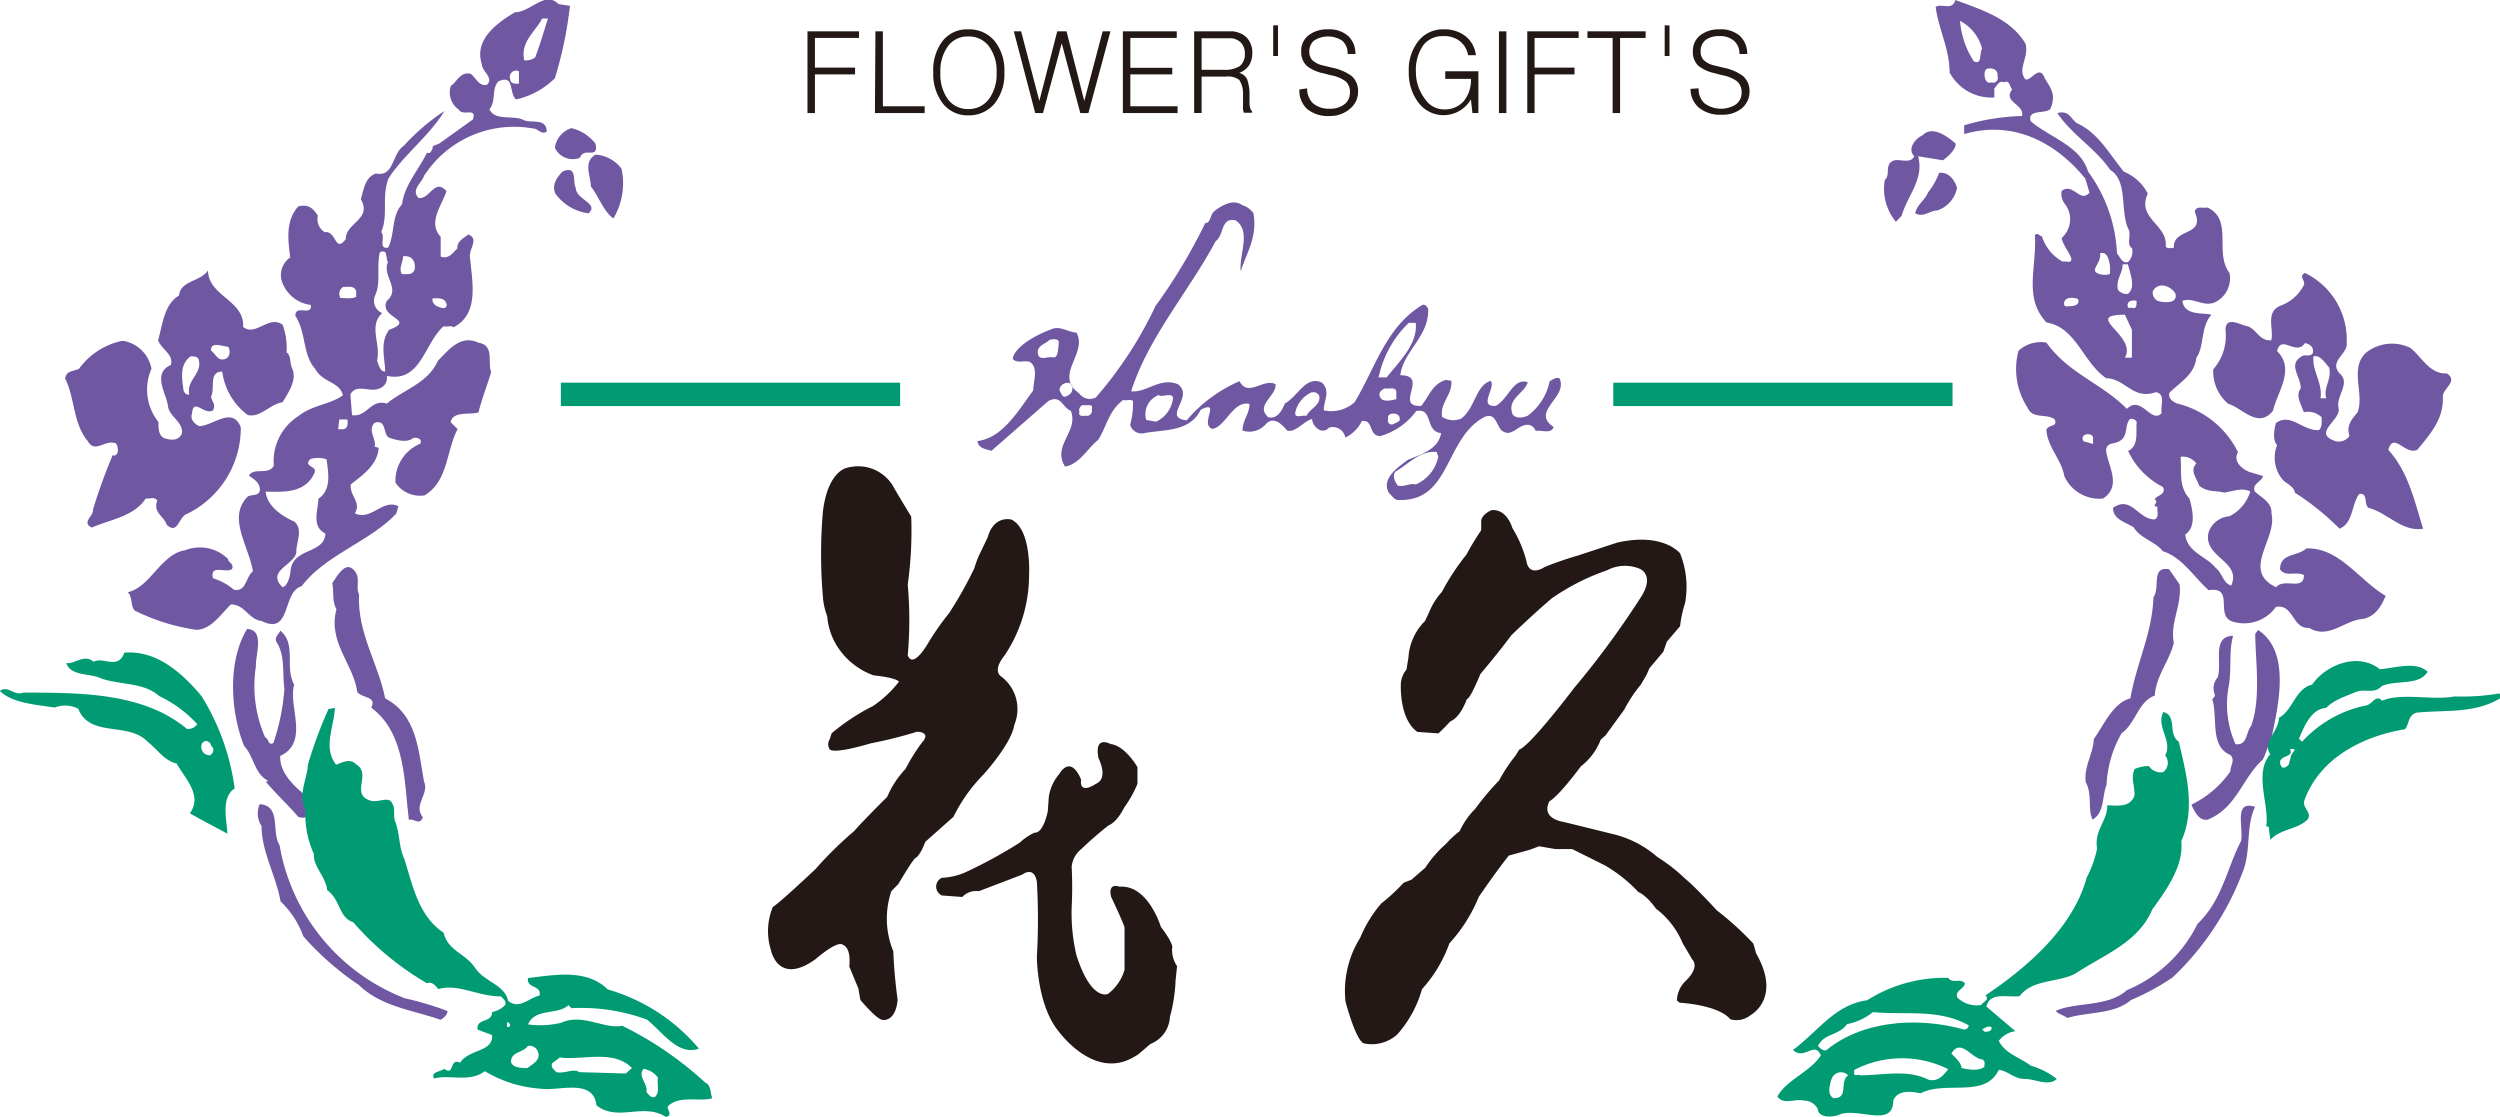 <svg xmlns="http://www.w3.org/2000/svg" viewBox="0 0 150.84 67.38"><defs><style>.cls-1{fill:#009b73;}.cls-2{fill:#231815;}.cls-3{fill:#6f57a2;}</style></defs><g id="レイヤー_2" data-name="レイヤー 2"><g id="contents"><rect class="cls-1" x="97.34" y="23.09" width="20.47" height="1.41"/><rect class="cls-1" x="33.84" y="23.09" width="20.47" height="1.41"/><path class="cls-2" d="M54.77,39.54a24.2,24.2,0,0,0,0-4.27,23.7,23.7,0,0,0,.21-4.1s-1-1.64-1.1-1.85a2.46,2.46,0,0,0-2.79-1.09s-1.14.18-1.44,2.64a30.16,30.16,0,0,0,0,5.13,3.94,3.94,0,0,0,.26,1.17,4,4,0,0,0,.8,2.11,4.36,4.36,0,0,0,2,1.47s1.32.12,1.53.38a6.72,6.72,0,0,1-1.57,1.47,12.9,12.9,0,0,0-2.49,1.64l-.13.39a.54.54,0,0,0,0,.56s0,.39,2.49-.34a26.75,26.75,0,0,0,2.79-.7s.89,0,.3.65a11.6,11.6,0,0,0-1,1.6,5.67,5.67,0,0,0-1.1,1.68s-1.36,1.34-2,2.07a22.46,22.46,0,0,0-2.32,2.28s-2.2,2.08-2.58,2.29a3.81,3.81,0,0,0-.12,2.59s.42,2.2,2.7.56c0,0,1.31-1.16,1.65-.86,0,0,.51.13.38,1.3l.55,1.33.12.69s1,1.21,1.36,1.21c0,0,.76.13.89-1.21,0,0-.22-1.55-.26-2.93a5.18,5.18,0,0,1-.12-3.63l.42-.43s.76-1.29,1-1.55c0,0,.29-.08.63-1l1.7-1.51a9.76,9.76,0,0,1,1.81-2.55s1.69-1.85,1.86-3a2.46,2.46,0,0,0-.76-2.89s-.63-.3.17-1.29a8.72,8.72,0,0,0,1.48-4.83s.17-2.76-1.06-3.37c0,0-1.06-.3-1.44,1.08l-.37.77a5.93,5.93,0,0,0-.43,1.08A23.68,23.68,0,0,1,57.26,37,16.15,16.15,0,0,0,56,38.8S55.1,40.4,54.77,39.54Z"/><path class="cls-2" d="M63.22,48.94s-.25,1.34-.8,1.3a3.3,3.3,0,0,0-.89.6,28.61,28.61,0,0,1-3.13,1.72,3.84,3.84,0,0,1-1.56.4.58.58,0,0,0,0,1.07l1.22.09a1.15,1.15,0,0,1,1-.35l2.62-1s.71-.56.88.43a39.3,39.3,0,0,1,0,4.53s0,2.85,1.27,4.44c0,0,2.11,3,4.52,1.64l.3-.17.76-.65a1.86,1.86,0,0,0,1.18-1.64,9.65,9.65,0,0,0,.34-2.2l.09-.86a1.71,1.71,0,0,1-.3-1.08s.17-.17-.68-1.29c0,0-.76-2.55-2.49-2.42,0,0-.72-.3-.51.61,0,0,.72,1.51.81,1.85v2.55a2.78,2.78,0,0,1-1,1.46s-1,.48-1.9-2.33a11,11,0,0,1-.29-2.89,24.36,24.36,0,0,0,0-2.46,1.56,1.56,0,0,1,.59-1.07s.76-.74,1.65-1.43c0,0,.46-.13.93-1.07a6.72,6.72,0,0,0,.8-1.43l0-1S67.91,45,67,44.89c0,0-1-.57-.72.86,0,0,.64,1.21-.17,1.55,0,0-1,.69-.88-.25,0,0-.55-1.56-1.32-.35a2.74,2.74,0,0,0-.63,1.38Z"/><path class="cls-2" d="M90,30.78s-.67.26-.63.73l0,.48a16.82,16.82,0,0,0-.89,1.47,14.21,14.21,0,0,0-1.48,2.25,4.05,4.05,0,0,0-.76,1.2l-.26.56a3.39,3.39,0,0,0-1,2.2l-.12.73a1.47,1.47,0,0,0-.34,1s-.08,2,1,2.76l1.27.09s.38-.35.72-.73c0,0,.55-.14,1-1.35,0,0,.13.14.81-1.5,0,0,1.1-1.3,1.86-2.33,0,0,1.14-1.12,2.45-2.24a13.58,13.58,0,0,1,3.33-1.69,2.31,2.31,0,0,1,2-.08s.93.39,0,1.77a53.07,53.07,0,0,1-4,5.43S92.34,45,91.66,45.23l-.21.35a9.69,9.69,0,0,0-1,1.51A16.56,16.56,0,0,0,89,48.81a4.65,4.65,0,0,0-.93,1.34,6.18,6.18,0,0,0-.84.78A6.8,6.8,0,0,0,86,52.35l-.84.73-.47.18a11.33,11.33,0,0,1-1.35,1.25,7.59,7.59,0,0,0-1.27,2.07,6.06,6.06,0,0,0-.89,3.84s.64,2.46,1.14,2.54a2.29,2.29,0,0,0,2-.56,7,7,0,0,0,1.48-2.72,8.21,8.21,0,0,0,1.65-2.76,9.34,9.34,0,0,0,1.77-2.8s1.06-1.56,1.82-2.5l1.27-.35.55-.21,1,.17,1,0s1.73.86,2,1a8.84,8.84,0,0,1,2,1.6s.42.12,1.06,1a5,5,0,0,1,1.6,2.07l.59,1s.51.44-.46,1.34a1.7,1.7,0,0,0-.47,1.13l.17.13s2.33.12,3.05,1a1.35,1.35,0,0,0,1.22-.25s1.9-1,.34-3.72l-.17-.6a18.63,18.63,0,0,0-2.2-2s-1.31-1.43-1.9-1.9A10.21,10.21,0,0,0,100,51.71a6.27,6.27,0,0,0-2.54-1.35l-3.12-.77s-1.4-.17-.85-1.25c0,0,.46-.18,1.9-2.11a3.64,3.64,0,0,0,1.19-1.6l.29-.26L98,42.82a8.53,8.53,0,0,1,1-1.51l.35-.6.17-.39.84-1,.21-.6.8-.94a6.89,6.89,0,0,1,.3-1.39,5.43,5.43,0,0,0-.3-3s-1-1.29-3.8-.65l-2.37.78a20.5,20.5,0,0,0-2,.69s-.93.65-1.1-.35a7.21,7.21,0,0,0-.85-2S90.94,30.7,90,30.78Z"/><path class="cls-2" d="M48.72,1.89h3.11v.4H49.17V4.08h2.42v.41H49.17V6.82h-.45Z"/><path class="cls-2" d="M52.82,1.89h.45V6.41h2.52v.41h-3Z"/><path class="cls-2" d="M56.88,2.46a1.88,1.88,0,0,1,1.53-.69A2,2,0,0,1,60,2.46a2.83,2.83,0,0,1,.6,1.9,2.83,2.83,0,0,1-.6,1.9,2,2,0,0,1-1.57.7,1.89,1.89,0,0,1-1.53-.7,2.9,2.9,0,0,1-.59-1.9A2.9,2.9,0,0,1,56.88,2.46ZM57.2,6a1.49,1.49,0,0,0,1.21.58A1.52,1.52,0,0,0,59.65,6a2.52,2.52,0,0,0,.48-1.62,2.47,2.47,0,0,0-.48-1.61,1.51,1.51,0,0,0-1.24-.57,1.45,1.45,0,0,0-1.2.57,2.51,2.51,0,0,0-.47,1.61A2.58,2.58,0,0,0,57.2,6Z"/><path class="cls-2" d="M61.17,1.89h.44l1.1,4.2,1.08-4.2h.56l1.07,4.2,1.11-4.2H67L65.67,6.82h-.49L64.06,2.61,62.93,6.82h-.47Z"/><path class="cls-2" d="M67.75,1.89H71v.4H68.2v1.8h2.53v.4H68.2V6.41h2.85v.41h-3.3Z"/><path class="cls-2" d="M72.05,1.89h1.64l.7,0a1.59,1.59,0,0,1,.57.18,1.12,1.12,0,0,1,.44.45,1.29,1.29,0,0,1,.16.66,1.45,1.45,0,0,1-.2.77,1.28,1.28,0,0,1-.59.45.71.71,0,0,1,.48.39,2.9,2.9,0,0,1,.14.75l0,.74a1.14,1.14,0,0,0,.06.29.49.49,0,0,0,.1.16v.07h-.5A1.05,1.05,0,0,1,75,6.61a2,2,0,0,1,0-.3l0-.65a1.48,1.48,0,0,0-.23-.84,1.14,1.14,0,0,0-.79-.2H72.5v2.2h-.45ZM73.8,4.21a1.69,1.69,0,0,0,1-.22.92.92,0,0,0,.31-.78,1,1,0,0,0-.1-.44.76.76,0,0,0-.26-.3,1,1,0,0,0-.42-.16l-.53,0H72.5V4.21Z"/><path class="cls-2" d="M77.11,3.38h-.29V1.53h.29Z"/><path class="cls-2" d="M78.87,5.33a1.19,1.19,0,0,0,.35.9,1.45,1.45,0,0,0,1,.33,1.4,1.4,0,0,0,.9-.27.86.86,0,0,0,.33-.7.85.85,0,0,0-.27-.69,2.12,2.12,0,0,0-.88-.36l-.46-.12a2.33,2.33,0,0,1-1-.45,1.15,1.15,0,0,1-.33-.88,1.17,1.17,0,0,1,.43-.95,1.82,1.82,0,0,1,1.19-.37,1.72,1.72,0,0,1,1.2.39,1.43,1.43,0,0,1,.45,1.1h-.47a1,1,0,0,0-.32-.8,1.55,1.55,0,0,0-1.72,0A.82.82,0,0,0,79,3.1a.73.73,0,0,0,.19.54,1.41,1.41,0,0,0,.64.31l.57.14a2.92,2.92,0,0,1,1.17.51,1.2,1.2,0,0,1,.37.93,1.3,1.3,0,0,1-.45,1A1.82,1.82,0,0,1,80.23,7a2,2,0,0,1-1.36-.42,1.51,1.51,0,0,1-.47-1.18v0Z"/><path class="cls-2" d="M88.75,6a1.93,1.93,0,0,1-.68.68,1.89,1.89,0,0,1-2.44-.43A2.93,2.93,0,0,1,85,4.35a2.81,2.81,0,0,1,.6-1.9,1.88,1.88,0,0,1,1.51-.68,2.05,2.05,0,0,1,1.31.41,1.72,1.72,0,0,1,.63,1.15h-.47a1.4,1.4,0,0,0-.5-.85,1.53,1.53,0,0,0-1-.3,1.46,1.46,0,0,0-1.2.54,2.6,2.6,0,0,0-.45,1.62A2.66,2.66,0,0,0,86,6a1.35,1.35,0,0,0,1.15.6,1.5,1.5,0,0,0,1.16-.49,2,2,0,0,0,.44-1.35v0H87.2V4.3h2V6.82h-.36Z"/><path class="cls-2" d="M90.44,1.89h.45V6.82h-.45Z"/><path class="cls-2" d="M92.15,1.89h3.1v.4H92.59V4.08H95v.41H92.59V6.82h-.44Z"/><path class="cls-2" d="M97.3,2.29H95.78v-.4h3.51v.4H97.75V6.82H97.3Z"/><path class="cls-2" d="M100.73,3.38h-.29V1.53h.29Z"/><path class="cls-2" d="M102.49,5.33a1.15,1.15,0,0,0,.35.9,1.67,1.67,0,0,0,1.91.06.86.86,0,0,0,.33-.7.85.85,0,0,0-.28-.69,2.12,2.12,0,0,0-.88-.36l-.45-.12a2.44,2.44,0,0,1-1-.45,1.15,1.15,0,0,1-.33-.88,1.2,1.2,0,0,1,.43-.95,1.84,1.84,0,0,1,1.19-.37,1.74,1.74,0,0,1,1.21.39,1.47,1.47,0,0,1,.45,1.1h-.47a1,1,0,0,0-.33-.8,1.26,1.26,0,0,0-.88-.28,1.31,1.31,0,0,0-.84.24.85.85,0,0,0-.29.68.73.73,0,0,0,.2.54,1.37,1.37,0,0,0,.63.31l.57.14a2.86,2.86,0,0,1,1.17.51,1.21,1.21,0,0,1,.38.93,1.31,1.31,0,0,1-.46,1,1.81,1.81,0,0,1-1.23.39,2,2,0,0,1-1.36-.42A1.47,1.47,0,0,1,102,5.36v0Z"/><path class="cls-3" d="M35.93,8.67c.21,1-.7.15-.94.85a1.19,1.19,0,0,1-1.51-.6,1.44,1.44,0,0,1,1-1.19A2.6,2.6,0,0,1,35.93,8.67Z"/><path class="cls-3" d="M118,8.67c0,.36-.45.77-.77,1l-1.5-.24c.38,1.36-.63,2.35-1,3.6l-.34.35a3.12,3.12,0,0,1-.67-2.52c.38-.31-.07-1,.6-1.19.38-.07.94.22,1.18-.24-.45-.45.07-1.08.49-1.26C116.58,7.56,117.45,8.19,118,8.67Z"/><path class="cls-3" d="M37.5,10.18a4.14,4.14,0,0,1-.49,3c-.59-.42-.87-1.3-1.36-1.93,0-.63-.49-1.46.28-1.92A2.12,2.12,0,0,1,37.5,10.18Z"/><path class="cls-3" d="M34.74,11.33c0,.71,1.44.95.77,1.54a2.9,2.9,0,0,1-2-1.19c-.24-.52.11-1,.42-1.32C34.88,9.93,34.53,11,34.74,11.33Z"/><path class="cls-3" d="M118.08,11.33a1.8,1.8,0,0,1-1.19,1.37c-.45,0-.84.45-1.33.17.07-.49.6-.8.77-1.26a4.31,4.31,0,0,0,.67-1.18C117.59,10.36,117.94,10.88,118.08,11.33Z"/><path class="cls-3" d="M14.67,19.73c.77.59,1.54-.74,2.38-.14a4.08,4.08,0,0,1,.24,1.68c.24.1.21.59.31.9.36.7-.17,1.47-.55,2.1-.77.11-1.33.95-2.1.77a3.88,3.88,0,0,1-1.54-2.62c-.84,0-.42,1-.67,1.5,0,.28.32.46.11.84-.52.32-1.19-.8-1.26.18-.14.35.14.63.42.77.84,0,2-1.23,2.52.07a5.78,5.78,0,0,1-3.36,5.28c-.42.31-.49,1.19-1.12.59-.14-.49-.84-.73-.56-1.43-.14-.28-.45-.11-.7-.14-.7,1.08-2.13,1.26-3.25,1.75-.66-.32.14-.7.07-1.09A34.45,34.45,0,0,1,6.8,27.46c.17.1.31-.11.31-.25s0-.49-.24-.49c-.59-.14-1.15.63-1.57-.1-.91-1.09-.77-2.59-1.37-3.78.07-.49.49-.42.84-.59A4.28,4.28,0,0,1,7.4,20.56a2.09,2.09,0,0,1,1.74,1.69,3.12,3.12,0,0,0,.42,3.21c0,.39,0,.88.42,1s.81.11,1-.31c.07-.7-.74-1-.84-1.61-.07-.77-1-2,.17-2.52.18-.66-.59-.94-.77-1.5.28-.95.35-2.14,1.26-2.69.11-.92,1.26-.81,1.75-1.51C12.57,17.87,14.77,18.12,14.67,19.73Zm-1.93,1.43c.25.18.39.6.77.52s.42-.52.25-.76C13.48,20.92,12.67,20.56,12.74,21.16Zm-1.26.35c-.62.49-.52,1.22-.41,2,0,.14.17.35.35.29-.18-.84.73-1.23.59-2C12,21.51,11.69,21.48,11.48,21.51Z"/><path class="cls-3" d="M141.59,20.67c.1.7-1.09,1.09-.43,1.86.7.59-.24,1.36-.06,2.09s-1.65,1.51-.18,2a.79.79,0,0,0,.84-.32c-.21-.63.14-1,.49-1.43.42-1.12-.52-2.66.52-3.6a2.52,2.52,0,0,1,2.66-.28c.67.52,1.16,1.6,2.21,1.54.7.48-.25.91-.25,1.39.07,1.33-.73,2.24-1.54,3.22-.73.35-1.43-1.12-1.75,0,1.23,1.36,1.58,3.11,2.1,4.76-1.26.21-2.13-.95-3.29-1.26-.31-.21,0-.91-.56-.84-.49.66-.35,1.75-1.19,2.1a15.78,15.78,0,0,0-2.69-2.17c-.07-.39-.49-.53-.73-.77a2.07,2.07,0,0,1-.35-2.1c-.28-.31-.18-.94-.07-1.33.87-.66,1.64.49,2.59.42.21-.17.17-.49.17-.77a1.19,1.19,0,0,0-1.08-.31c-.14-.46-.53-1-.18-1.43,0-.77-.87-1.51.18-2,.21,0,.56.07.56-.25s-.28-.45-.49-.49c-.53.81-1.44-.56-1.68.49,1.12,1.09,0,2.48-.25,3.6-.91,1.12-1.88-.21-2.69-.42a2.55,2.55,0,0,1-.91-2.09,3.05,3.05,0,0,0,.74-2.35c0-.94.94-.28,1.36-.24.56.24.7.9,1.4.84.17-.7-.39-1.72.59-2.1A2.53,2.53,0,0,0,139,17.21c.14-.28-.35-.52.07-.74A4.46,4.46,0,0,1,141.59,20.67Zm-2,.84c-.11.84.56,1.58.42,2.52h.35c-.21-.63.35-1.12.17-1.86C140.29,21.93,140,21.37,139.56,21.51Z"/><path class="cls-3" d="M75.63,12.87c.24,1.44-.39,2.31-.77,3.5-.11-1,.66-2.45-.32-3.08-.91-.17-.66.88-1.19,1.26-1.6,3-4.09,5.84-5.1,9.06.94.1,1.75-.88,2.83-.42,1,.77-1,2,.52,2.17A8.67,8.67,0,0,1,74.79,23c.52,1,1.43-.2,2.17.18.07.73-1.26,1.26-.43,2,.57.11.81-.42,1-.84.81-.45,1.26-1.71,2.24-1.25.52.55.1,1.05.1,1.67a2.12,2.12,0,0,0,1.86-.49c1.25-2.06,1.88-4.54,4.09-5.87.17-.07.31.14.35.24.07,1.65-1.51,2.56-1.68,4,1.78,0-.42,1.92,1.26,1.85.45-.53.66-1.33,1.5-1.57l.32.06c.07.84-.7,1.33-.56,2.17a1.24,1.24,0,0,0,1.15.11c.87-.67.87-2,1.78-2.28.35.39-.8,1.58.32,1.51.8-.49,1.05-1.71,1.92-1.43-.21.7-1.29,1-.91,1.95.21.28.67.18.91.07A3.42,3.42,0,0,0,93.5,23c.17-.08.35-.25.59-.18.56,1.15-1.78,2-.35,2.94-.14.45-.73.17-1.08.24a.6.6,0,0,0-.35-.35c-.7-.17-1.09.88-1.75.28-.28-.35-.35-1.05-1-.77-2.44,1.3-2,5.21-5.28,5-.21-.07-.31-.28-.48-.42-.49-.88.59-1.57,1.15-2,.77-.31,1.85-.63,2-1.61-1-.1-.45-1.54-1.5-1.33a4.08,4.08,0,0,1-2.16,1.51c-.74,0-.39-1-1.12-.91a2.13,2.13,0,0,1-1,1,.76.76,0,0,0-1-.59c-.38.45-1-.07-1-.53-.53.14-1,.84-1.51.7-.31-.38-.8-.87-1.26-.42a1.31,1.31,0,0,1-1.43.42c0-.63.42-1,.42-1.61-1-.21-1.43,1.37-2.24,1.51-.8-.28.56-1.79-.7-1.16-.66,1.33-2.13,1.19-3.35,1.4a.72.72,0,0,1-.91-.49,4.88,4.88,0,0,0,.17-1.43c-.14-.14-.42,0-.59-.07-.88.66-1,1.61-1.51,2.41-.63.49-1.12,1.47-2,1.61-.8-1.29.84-2.1.35-3.36-.52-.21-.59-1-1.36-.59l-3.43,3c-.31-.1-.8-.14-.84-.59,1.54-.18,2.52-1.93,3.36-3.05,0-.52.35-1.43-.24-1.74-.35-.08-.77.13-1-.18.14-.73,1.4-1.43,2.28-1.75.56-.28,1,.14,1.57.18.7,1.26-1.4,2.55.17,3.67a.78.78,0,0,0,1,.24,23.88,23.88,0,0,0,3.6-5.52,33,33,0,0,0,3-5c.35,0,.28-.52.56-.73.46-.35,1.12-.74,1.68-.35A1.26,1.26,0,0,1,75.63,12.87ZM85,19.48a6.38,6.38,0,0,0-1.82,3.29h.49c.7-.91,1.89-2,1.75-3.29Zm-21.65,1c-.24.28-.8.35-.73.84s.59.17.91.24.31-.52.35-.84S63.56,20.46,63.35,20.5Zm.59,3.11c.11.14.15.45.42.31s.35-.24.35-.56C64.61,22.87,63.84,23.15,63.94,23.61Zm19.66-.17c-.18.06-.45.24-.35.48.11.42.73.25,1,.18v-.42C84.23,23.33,83.85,23.47,83.6,23.44Zm-4.44.24a1.74,1.74,0,0,0-1,1.19c-.1.45.42.17.67.24.17-.42.87-.63.77-1.19A.36.36,0,0,0,79.16,23.68Zm-9.23.17a1.23,1.23,0,0,0-.77,1.51l.59.1a1.76,1.76,0,0,0,1-1.26C70.9,23.57,70.17,24,69.93,23.85Zm-4.55.6a.32.32,0,0,0-.25.42c-.1.35.32.21.49.24a.32.32,0,0,0,.25-.42C66,24.34,65.55,24.48,65.38,24.45Zm18.39.84a.23.23,0,0,0,.32.31c.14-.1.45-.1.35-.42S83.6,24.9,83.77,25.29Zm2.91,2c-1-.1-1.75.77-2.49,1.19-.21.28,0,.63.14.84.42.1.7-.17,1.09-.07a2.32,2.32,0,0,0,1.36-1.68Z"/><path class="cls-3" d="M122.21,2.63c.24.84-.53,1.53,0,2.16.35.11.84-.94,1.16-.07.41.67.69,1,.34,1.86-.34.31-1.4,0-1.19.73,1.16,1,3,1.47,3.47,3.05a9,9,0,0,1,1.74,4.92c.18.22.32.64.67.53a.91.91,0,0,0,.24-.84c-.38-.21,0-.84-.24-1.19-.49-1.12,0-2.87-1.08-3.53C126.48,9,125,8.12,124.13,6.82c.7-.17.77.28,1.16.6,1.33.59,2,1.92,2.86,2.94a2.84,2.84,0,0,1,1.44,1.32c-.7,1.51,1.22,1.86,1.08,3.19.11.17.35.07.49.1-.07-1.26,1.93-.66,1.26-2.2.11-.39.49-.18.77-.25,1.58.74.39,2.73,1.33,3.95a1.61,1.61,0,0,1-.84,1.75c-.7.35-1.33-.31-2-.07.1.91,1.22.7,1.75.84-.67.74-.42,1.93-.91,2.59-.11,1-.91,1.43-1.61,2.1-.14.35.21.56.42.66a5.54,5.54,0,0,1,3.7,2.94c-.31.56.22,1,.67,1.19l.84.25c-.07.35-.7.48-.49.94.42.38,1.05.66,1,1.33.38,1.5-1.86,3.43.28,4.44.49-.59,1.68.25,1.68-.73-.46-.25-1.12.14-1.44-.35,0-1,1.09-.77,1.58-1.26,2-.07,3.18,1.92,4.79,2.86-.28.67-.67,1.33-1.51,1.41-1,.13-2,1.22-3.11.52-1,.1-.94-1.47-2-1.26a2.35,2.35,0,0,1-2.52.91c-1.26-.28.11-2.17-1.54-1.92-.84-.74-1.61-2-2.76-2.35-.46-.59-1.4-.8-1.75-1.43-.45-.32-1.26-.46-1.26-1.19,1.12-.77,1.5.7,2.52.7.31-.18.1-.53.17-.77-.45,0,.14-.28-.17-.42.07-.28.73-.28.49-.77a4.65,4.65,0,0,1-2.1-2.17c.66-.31.46-1.12.52-1.75a.34.34,0,0,0-.41-.17c-.32.35-.11.94-.53,1.26s-.81.07-.91.59c.07.91,1,2.17-.18,2.94a2.31,2.31,0,0,1-2.34-1.36c-.17-1-1-1.72-1.08-2.77.1-.38.73-.14.49-.66-.49-.35-1.33,0-1.61-.67a4.27,4.27,0,0,1-.56-3.46,2,2,0,0,1,1.68-.49c1.36,1.89,3.29,2.42,4.86,4,.87-.87,1.47.95,2.1.25-.11-.42.28-1.12-.35-1.26-1.4.49-1.82-.81-3-.84-1.4-.95-1.82-3.08-3.6-3.36-1.4-1.5-.59-3.25-.7-5.28.21-.17.24.07.42.07a2.64,2.64,0,0,0,1.26,1.54c.17-.07.52.14.52-.17-.14-.46-.49-.77-.59-1.26a1.51,1.51,0,0,0,.24-2,1,1,0,0,1-.24-.84c.7-.53,1.12.77,1.68.1l-.25-.84c-1.75-2.16-4.33-3.56-7.31-2.69V7.56A13.34,13.34,0,0,1,122,7c.18-.7-1.19-.84-.59-1.61-.17-.14-.14-.6-.49-.42-.32-.14-.42.21-.59.35v.56a2.85,2.85,0,0,1-2.7-1.51c0-1.43-.66-2.58-.84-3.95.35-.24,1,.25,1.19-.42C119.59.6,121.3,1.12,122.21,2.63Zm-3.95-1.37a5.2,5.2,0,0,0,.84,2.45c.52.21.31-.49.49-.77A2.61,2.61,0,0,0,118.26,1.26ZM120,4.13c-.25,0-.28.28-.25.49s.14.45.42.35a.27.27,0,0,0,.35-.35C120.57,4.3,120.36,4.1,120,4.13Zm6.71,11.15c.07.43-.28.74-.31,1s.63.39.91.24v-.48C127.25,15.74,127.17,15.15,126.72,15.28Zm1.36.67c0,.56-.42.91-.28,1.54a.67.67,0,0,0,.6.24c.49-.38.14-1.22,0-1.78Zm1.82,1.61a.59.59,0,0,0,.28.59c.35.11,1.23.21,1.09-.42C131.06,17.31,130.25,16.93,129.9,17.56Zm-5.35.84c.07.14.28.07.42.07s.56-.07.42-.42C125.11,17.91,124.45,17.91,124.55,18.4Zm3.85.17h.24c.32.11.28-.24.28-.42C128.61,18.08,128.26,18.19,128.4,18.57Zm-.18.42c-2.62,0,.77,1.26,0,2.59h.42V19.9Zm-2.51,7.63.59.17v-.35C126.3,26.06,125.43,26.13,125.71,26.62Zm5.87.94c.07.88-.14,1.78.53,2.52.17.59.45,1.71-.25,2.17.11,1.08,1.3,1.33,1.82,2,.42.31.46.94.95,1.08.66-1.47-1.69-1.68-1.37-3.18a1.43,1.43,0,0,1,1.26-1,2.43,2.43,0,0,0,1.26-1.5c-.52-.25-1.05,0-1.58.07-.52-.14-1,0-1.5-.42-.14-.42-.59-.91-.17-1.33A1,1,0,0,0,131.58,27.56Z"/><path class="cls-3" d="M34.39.35a24.1,24.1,0,0,1-.91,4.37A4.83,4.83,0,0,1,31.14,6c-.45-.35-.07-1.57-1.08-1.08-.42.49-.11,1.15-.53,1.68.35.73,1.47.31,2.1.66.49.18,1.33-.14,1.36.67-.31.24-.52-.18-.84-.18a6.46,6.46,0,0,0-6.57,2.87c-.14.42-.8.84-.32,1.33.7.07.95-1.22,1.68-.42-.28.87-1.15,1.89-.35,2.76v1.19c.49.18.74-.24,1-.49,0-.45.35-.59.66-.84.7.25,0,.91.11,1.4.14,1.54.56,3.39-1,4.2-.14-.14-.38,0-.59-.07-1.19,1.05-1.37,3.43-3.43,3,.07.59-.42.87-.94.83s-1-.2-1.26.29l.1,1.25c.91.14,1.12-1,2.1-.7,1-.84,2.48-1.22,3.08-2.58.63-.63,1.36-1.61,2.45-1.09,1,.14.52,1.26.77,1.75-.25.84-.56,1.61-.77,2.45-.46.17-1.54-.11-1.68.59l.42.42c-.7,1.33-.56,3.15-2,4a1.78,1.78,0,0,1-1.75-.77,2.43,2.43,0,0,1,1.5-2.35c.14-.31-.21-.38-.42-.35-.38.32-1,.14-1.43,0s-.14-1.15-.91-.91c-.45.46.14,1,0,1.44l.25.07c-.07,1-.91,1.61-1.68,2.2-.11.67.66,1.08.24,1.75.95.49,1.72-.91,2.63-.42L23.9,31c-1.64,1.71-4.27,2.48-5.7,4.37-1.19.32-.6,3-2.41,2.1-.81-.1-1-1-1.86-1C13.37,37,12.74,38,11.84,38a12.24,12.24,0,0,1-3.71-1.16c-.28-.31-.11-.8-.42-1.11,1.36-.29,2-2.31,3.46-2.53a2.41,2.41,0,0,1,2.59.53c0,.21.38.28.24.6-.35.28-1.36-.32-1.15.56a3.5,3.5,0,0,1,1.26.69c.77.15.7-.76,1.15-1.11-.24-1.51-1.57-3.26-.31-4.51.24-.15.73,0,.73-.43s-.42-.66-.66-.83c.28-.53,1.19,0,1.5-.6A3.22,3.22,0,0,1,18,25.11c.8-.66,1.92-.7,2.69-1.26-.21-.84-1.19-.73-1.68-1.6-.77-.88-.53-2.21-1.19-3.19,0-.73,1,.07.94-.66a2.12,2.12,0,0,1-1.78-1.51,1.31,1.31,0,0,1,.53-1.36c-.14-1.08-.28-2.24.49-3.08.63-.14.87.11,1.18.56a.91.91,0,0,0,.42,1c.7-.11.6,1.29,1.26.42,0-1,1.61-1.19.91-2.41.18-.57.25-1.33.91-1.55,1.12.22.95-1.19,1.68-1.67a12.93,12.93,0,0,1,2.45-2.1c-.84,1.43-2.49,2.69-3.36,4.05C23,11.86,23.45,13,23,14c.28.28-.21,1.05.42.94.42-.84.18-1.89.84-2.62.14-1.16,1-2.06,1.5-3.11.25.1.25-.14.35-.25-.07-.21.28-.21.42-.32l2-1.43c.28-.77-.63-.17-.84-.59a1.27,1.27,0,0,1-.49-1.44c.38-.24.56-.87,1.19-.73.31.21.52.8,1,.66.42-.42-.32-.8-.32-1.25-.49-1.51,1-2.52,2-3.12.95,0,1.82-1.33,2.63-.49Zm-1.68.77c-.42.81-1.32,1.4-1.08,2.52a1,1,0,0,0,.66-.17c.29-.78.53-1.58.77-2.35ZM31.31,4.3a.38.38,0,0,0-.52.49c0,.25.28.28.52.25ZM22.92,15.22c-.21.8.07,1.85-.28,2.59a.8.8,0,0,0,.42,1.08c-.84.77-.07,1.85-.31,2.87.1.24.17.66.49.66,0-.74-.35-1.75.24-2.52,1.68-.63-.66-.7-.14-1.75.87-.73-.31-1.5.07-2.34C23.24,15.6,23.45,15,22.92,15.22Zm1.4.24c0,.35-.28.73-.07,1.08h.35c.31,0,.49-.21.42-.59S24.71,15.43,24.32,15.46Zm-3.6,1.85a.48.48,0,0,0-.18.67c.32,0,.67.07.95-.07v-.35C21.38,17.24,21.07,17.31,20.72,17.31ZM26.1,18c-.07.38.35.56.67.59.14,0,.21-.14.17-.24C26.84,17.94,26.42,18,26.1,18Zm-5.63,7.31-.07.59h.25c.35,0,.35-.35.31-.59ZM18.72,27.7c-.45.49.46.39.25.84-.53,1.19-1.78,1.16-2.94,1.12.07.87,1,1.5,1.75,1.82.53.52.07,1.26.1,1.85-.13.77-1.85,1.12-.83,2.1.28-.07.45-.59.48-1,.14-1.4,2.07-1,2.1-2.24-.87-.42-.42-1.47-.42-2.1.81-.53.6-1.58.49-2.38A1.64,1.64,0,0,0,18.72,27.7Z"/><path class="cls-3" d="M21.66,35.85c-.1,2.38,1.16,4.16,1.58,6.29,1.92,1,2,3.12,2.34,5,.35.77-.67,1.4-.07,2.17-.18.56-.6,0-.84.17-.28-2.23-.18-5.24-2.27-6.78.35-.7-.53-.56-.84-.94-.25-1.75-1.79-3-1.26-5-.28-.49-.14-1-.25-1.58.25-.34.74-1.32,1.26-.83S21.42,35.39,21.66,35.85Z"/><path class="cls-3" d="M131.51,35.26c.14,1.29-.59,2.3-.35,3.53-.28,1.12-1.08,2-1.15,3.18-1,.35-1.15,1.68-2,2.27a6.87,6.87,0,0,0-.91,3.12c-.28.7-.11,1.67-.84,2.09-.31-.59,0-1.5-.42-2.27-.1-1,.46-1.68.49-2.59.59-.8,1.16-2.2,2.21-2.45.35-2.09,1.32-3.91,1.39-6.11.42-.53-.17-1.9.95-1.68Z"/><path class="cls-3" d="M15.44,40.22A7.66,7.66,0,0,0,16,44.49c.25.1.14.49.49.35a12.86,12.86,0,0,0,.67-3.29c-.14-.94.07-2-.49-2.83-.11-.32.17-.46.24-.67,1,.81.25,2.21.84,3.26-.38,1.29.94,3.46-.84,4.3-.07,1.29,1.4,2.27,2.2,2.94-.38.24-.42,1-1.12.73-.62-.73-1.39-1.43-2-2.17l.07.07.11-.07c-.84-.45-.84-1.47-1.44-2.1-.84-2.09-1-5.14.18-7.06C16,38,15.4,39.52,15.44,40.22Z"/><path class="cls-3" d="M137,44.77c-.21.31-.28.73-.49,1.08-1.22,1.09-1.54,2.87-3.29,3.6-.52.11-.8-.45-1-.9a6.14,6.14,0,0,0,2.35-2c0-.35.31-.7,0-1-1.26-.52-.74-2.24-1.09-3.36.07-.1.21-.17.14-.31a1,1,0,0,1,.18-1c.31-.84-.39-2.49.94-2.52-.28.94-.07,2-.28,3.11a5.87,5.87,0,0,0,.42,3.43c.73.1.63-.73.94-1.09.6-1.64.28-3.74.25-5.56l.17-.24C138.3,39.35,137.42,42.74,137,44.77Z"/><path class="cls-3" d="M16.87,51a12.09,12.09,0,0,0,7.55,9.23A19.13,19.13,0,0,1,27,61c0,.25-.24.42-.42.53-1.71-.6-3.56-.78-4.93-2.1a17.28,17.28,0,0,1-3.35-2.94,5.43,5.43,0,0,0-1.37-2.1c-.28-1.57-1.15-3-1.15-4.55a1.39,1.39,0,0,1-.11-1.32C17,48.62,16.35,50.19,16.87,51Z"/><path class="cls-3" d="M136.06,48.68c-.59,1.3-.21,2.66-.77,4a17,17,0,0,1-4.2,6.29,14.35,14.35,0,0,1-2.52,1.37c-1,.87-2.58.7-3.84,1.08-.21-.17-.49-.21-.7-.42,1.15-.56,3.14-.21,4.3-1.26a8.31,8.31,0,0,0,4.26-4c1.51-1.43,1.79-3.43,2.63-5C135.36,49.84,134.77,48.27,136.06,48.68Z"/><path class="cls-1" d="M12.16,42a14.13,14.13,0,0,1,2,5.57c-.84.55-.48,1.86-.44,2.73-.66-.36-1.53-.8-2.26-1.23.77-1.1-.29-2.08-.8-3-.76-.18-1.13-.83-1.75-1.31-1.16-1.24-3.49-.22-4.19-2a1.74,1.74,0,0,0-1.42-.07c-1.16-.18-2.54-.26-3.31-1,.51-.37.84.32,1.42.1,3.46,0,7.25,0,9.87,2.19a.66.66,0,0,0,.62-.29A7.4,7.4,0,0,0,9.61,42c-.94-.84-2.33-.66-3.49-1.06C5.43,40.6,4.26,40.82,4,40c.47.11,1.09-.58,1.64-.07.58-.33,1.49.51,1.86-.55C9.4,39.22,10.93,40.53,12.16,42Zm.44,2.8c-.15-.22-.44,0-.44.15a.5.5,0,0,0,.51.62.38.38,0,0,0,.19-.44C12.71,45,12.71,44.83,12.6,44.75Z"/><path class="cls-1" d="M143.59,40.38c.91-.07,2.19-.51,2.88.15-.51.87-1.89.47-2.77.87-.47.51-1,.11-1.6.37s-1.24.43-1.75.94c-.95.08-1.35,1.2-1.64,1.86l.19.18a7.2,7.2,0,0,1,3.82-2.18c.36,0,.65-.73,1-.29,1.2-.51,3.06,0,4.37-.26a13.28,13.28,0,0,0,2.7-.18c.1.07.07.18.07.29-1.6.95-3.31.69-5.06.87-.51.15-.44.7-.69,1-2.52.41-5.1,1.71-6.05,4.23-.22.51.47.77.18,1.2-.58.62-1.6.55-2.26,1.24l-.1-.8h-.15c.22-1.31-.77-3.17.25-4.37-.51-.69.52-1.39.52-2.19.83-.43,1-1.78,2-2C140.39,40.05,142.32,39.36,143.59,40.38Zm-5.42,4.81c.21.47-.37.36-.58.69a.4.4,0,0,0,.14.44c.18,0,.25-.07.36-.18.15-.48.08-.55.37-.88C138.38,45.15,138.28,45.19,138.17,45.19Z"/><path class="cls-1" d="M20.21,42.71c-.07,1.2-.73,2.41.07,3.43.41-.15.84-.41,1.24,0,.91.58-.43,1.82.88,2.18.54.11,1.13-.36,1.31.26.14.18,0,.69.14,1,.3.8.19,1.46.55,2.26.51,1.6.84,3.42,2.37,4.44.25,1.09,1.31,1.24,1.89,2.11s1.78,1,2,2c.69.55,1.28-.21,1.89-.32.15-.66-.8-.4-.69-1.06,1.57-.18,3.53-.58,4.81.69a11.22,11.22,0,0,1,5.5,3.57c-1.24.44-2.11-.91-3.13-1.75a11.48,11.48,0,0,0-4.56-.69l-.18-.18c-.69.62-2,.15-2.44,1.16a5.47,5.47,0,0,0,2-.1c1.28-.59,2.59.4,3.68.18a21.07,21.07,0,0,1,5,3.42c.4.18.29.62.44.95-.77.25-2-.22-2.7.51,0,.25.33.54-.11.62-1.34-.88-2.91.32-4.18-.7-.19-1.67-2.37-.83-3.32-1a7.49,7.49,0,0,1-3.42-1.06c-.91.7-2.08.19-3.06.44-.22-.4.36-.4.62-.58.62.47.29-.69.95-.37.54-.84,2-.62,1.93-1.67l-.88-.33c-.07-.73.88-.36.88-1.06a1.47,1.47,0,0,0,.8-.43c.07-.26-.15-.37-.26-.51-1.42,0-2.62-.8-3.78-.44-.19-.22-.37-.47-.7-.36a17.68,17.68,0,0,1-4.44-3.68c-.87-.26-.77-1.38-1.57-1.93-.07-.8-.87-1.46-.8-2.18a5.79,5.79,0,0,1-.51-2.7c-.47-.91.11-1.82.15-2.7a26.24,26.24,0,0,1,1.24-3.35Zm10.38,19v.25h.11s.11-.07.07-.15S30.66,61.65,30.59,61.69Zm1.24,1.42c-.29.4-1,.32-1,.94.1.37.65.37,1,.37.26-.22.84-.47.62-1A.54.54,0,0,0,31.83,63.11Zm1.93.69-.44.33c-.11.25.11.4.26.54.51.11,1-.25,1.38,0l2.8.08.37-.33C37,63.29,35.11,64,33.76,63.8Zm5.06.69c-.36.44.29.88.18,1.38.15.15.26.37.51.3.33-.3.11-.77.19-1.17A1.34,1.34,0,0,0,38.82,64.49Z"/><path class="cls-1" d="M131.46,44.75c.4,1.75,1.06,4,.15,6,.15,1.46-.84,2.88-1.75,4.12-.84,2-2.91,2.73-4.62,3.86-1.06.58-2.59.32-3.39,1.38-.84.07-1.78-.26-2,.62l1.75,1.49a1.48,1.48,0,0,0-1,.58c.37.77,1.28,1,1.93,1.5a4.58,4.58,0,0,1,1.57.8c-.51.47-1.28,0-1.93,0s-1-.48-1.57-.55c-.84,1.75-3.17.62-4.73,1.42-.44-.11-1.39-.25-1.64.44,0,1.71-2.22.33-3.31.87-.44.15-1.21.15-1.24-.36a.91.91,0,0,0-.8-.51c-.62-.15-1.24.29-1.64-.25.54-1,2-1.5,2.62-2.48-.37-.91-1,.33-1.68-.33,1.53-1.13,2.52-2.73,4.48-3A8.72,8.72,0,0,1,117.55,59c.22.37.77,0,1,.33,0,.33-.65.44-.44.87a1.68,1.68,0,0,0,1.42.44c.11-.18.55-.33.26-.58,2.55-1.71,5.28-4.08,6.11-7.1a6.84,6.84,0,0,0,.63-1.75c-.19-1.13.65-1.71.61-2.62.51,0,1.42.18,1.65-.62,0-.62-.23-1,0-1.57a2.25,2.25,0,0,1,.87-.18.82.82,0,0,0,.87.36.71.71,0,0,0,.11-1c.47-.88-.58-1.75-.11-2.62C131.39,43.19,130.77,44.28,131.46,44.75ZM113,61.07a3.5,3.5,0,0,1-1.56.72c-.48.7-1.39.55-1.75,1.32.14.14.29.32.51.25,2.22-1.82,5.6-2,8.3-1.24a.3.3,0,0,0,.29-.25C117,60.85,115,61.25,113,61.07Zm6.56,1,.18.18c.18,0,.43,0,.43-.25C120,61.83,119.74,62.05,119.56,62.12Zm.11,1.86c-.7,0-1.35-1.35-1.93-.36.25.25.61.58.61.87.33.07,1,.22,1.39-.07C119.7,64.27,119.81,64.05,119.67,64Zm-7.8.58v.29c.07.15.26,0,.37.08,1.31,0,2.84-.37,4.08.25.58.19.94-.25,1.23-.62A6.25,6.25,0,0,0,111.87,64.56Zm8.67-.43c-.07.11-.18.11-.29.11V64C120.39,64,120.43,64.09,120.54,64.13Zm-10.05,1.05c-.07.33-.29.91.15,1.13.94,0,.32-1,.87-1.38A.6.6,0,0,0,110.49,65.18Z"/></g></g></svg>